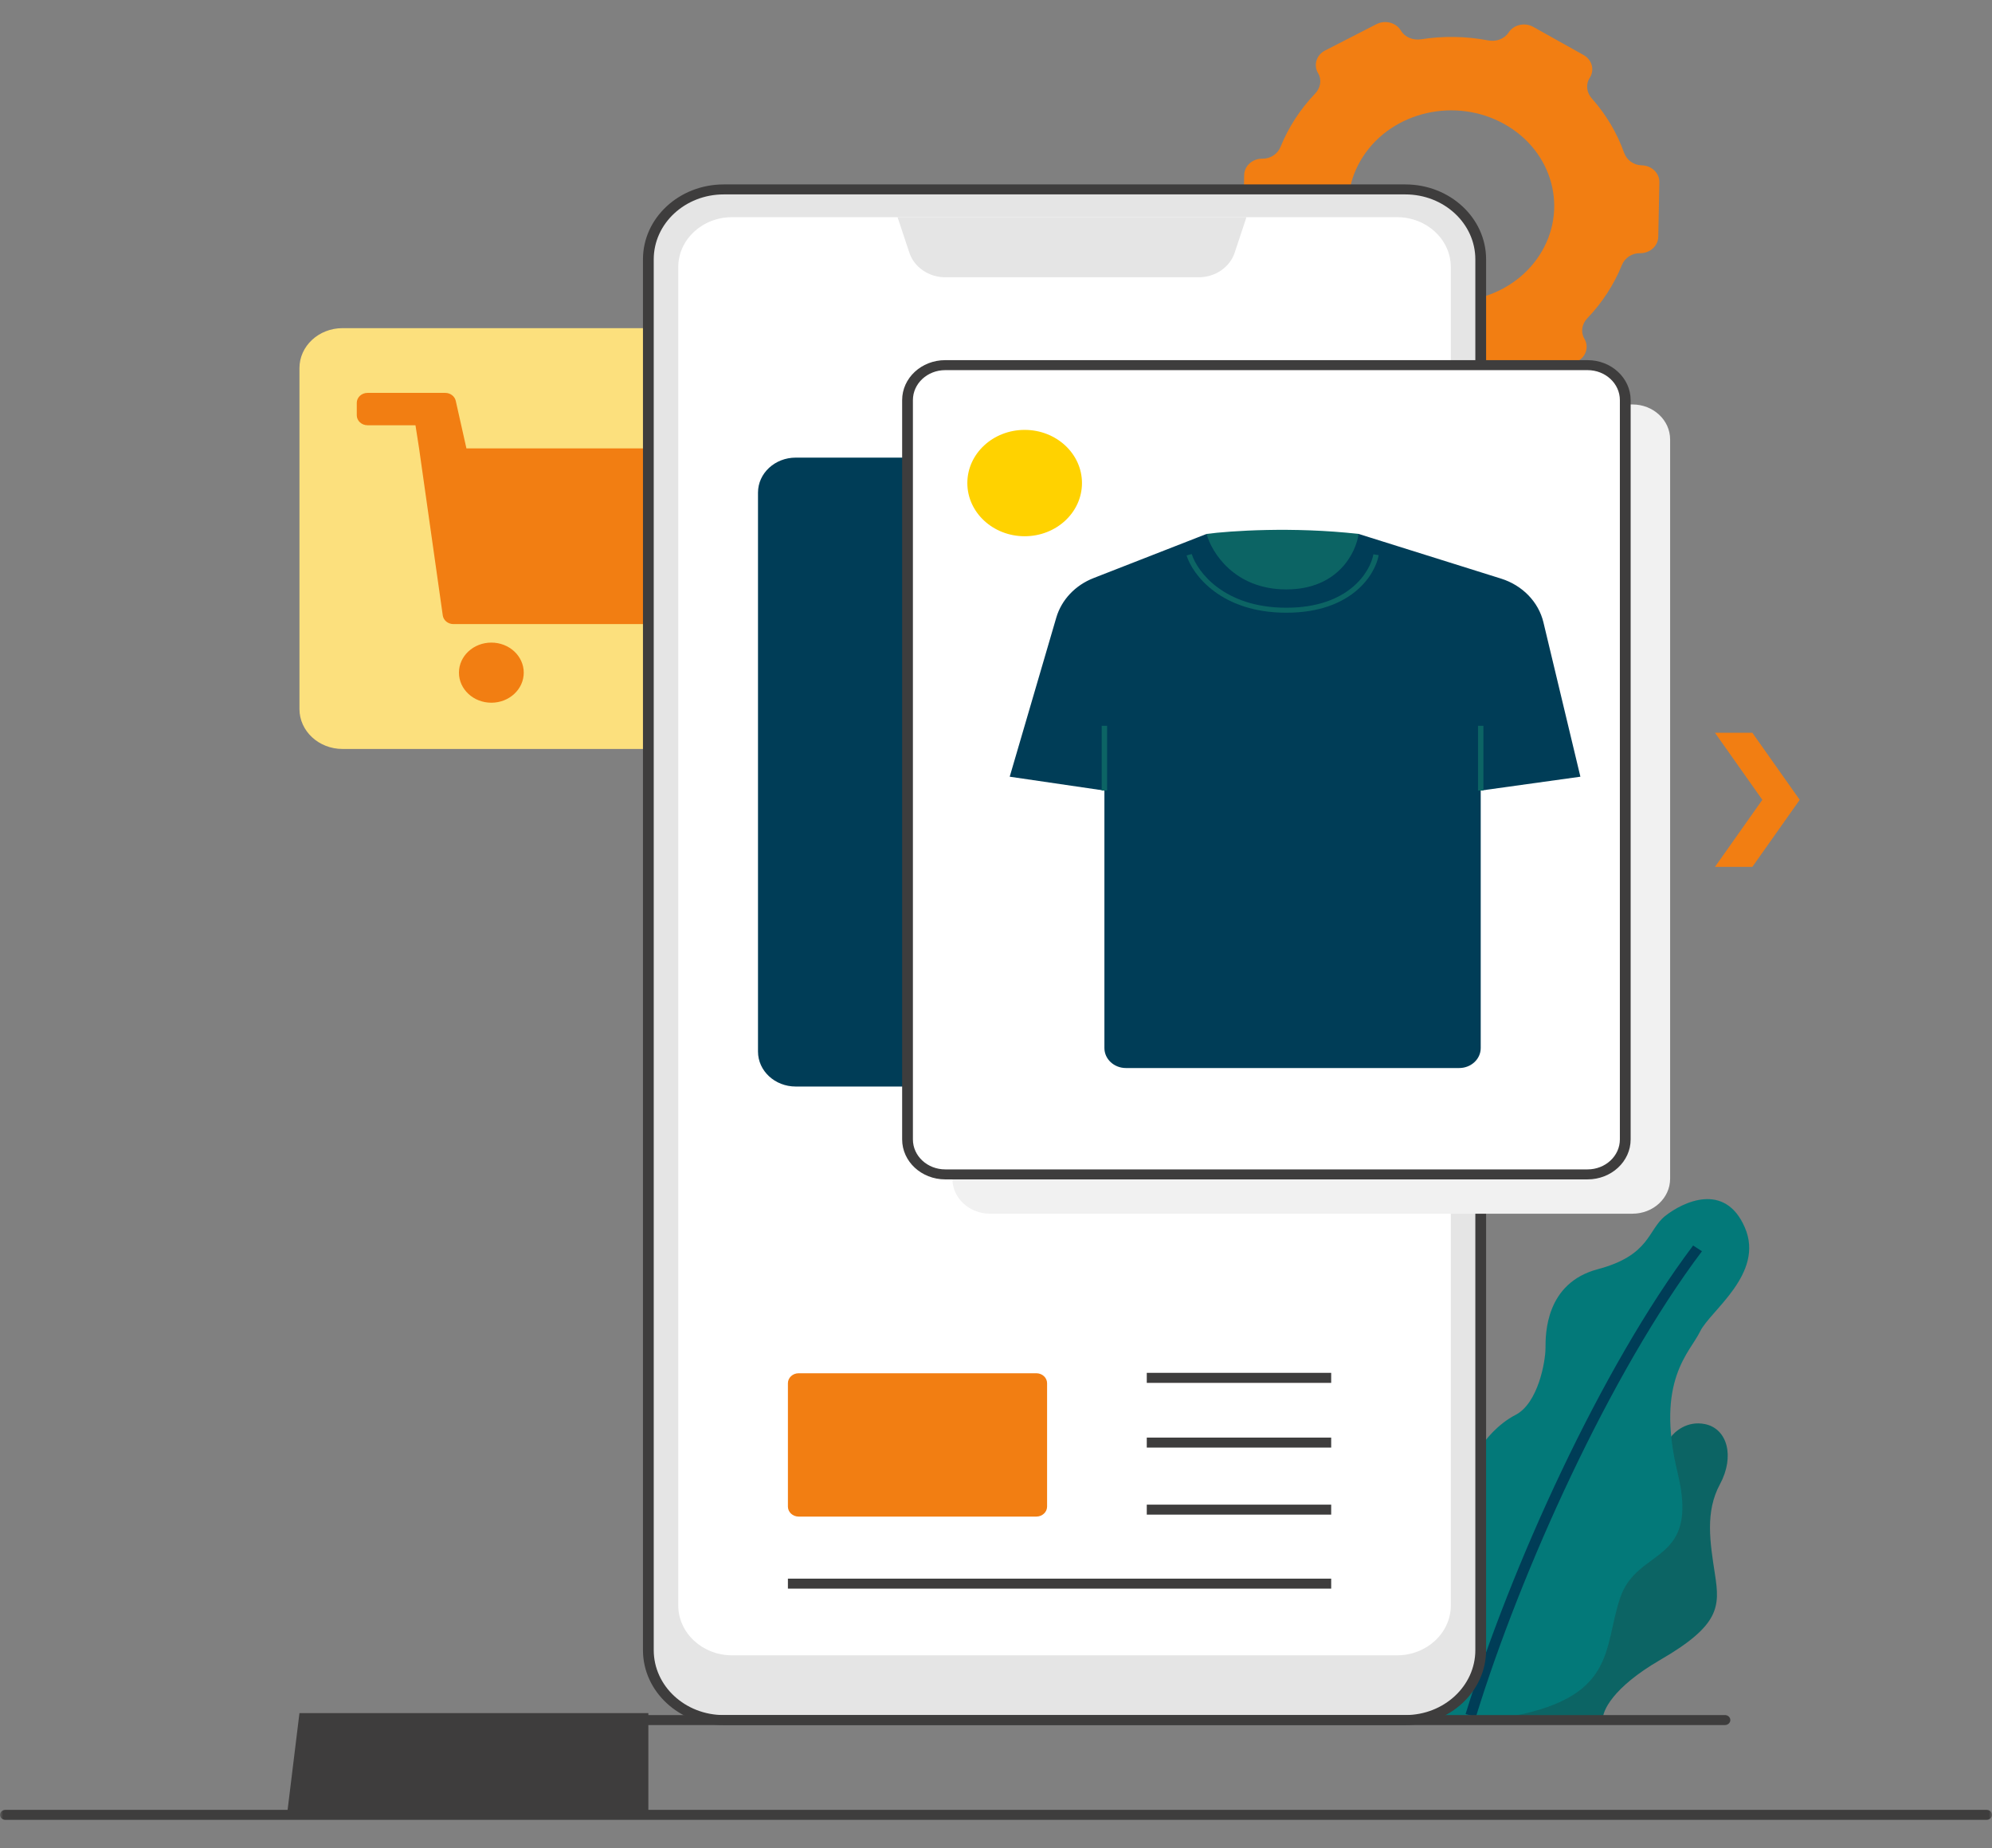 <svg width="318" height="295" viewBox="0 0 318 295" fill="none" xmlns="http://www.w3.org/2000/svg">
<rect x="0" y="0" width="318" height="295" fill="#808080" stroke="none"/>
<mask id="mask0_236_1360" style="mask-type:luminance" maskUnits="userSpaceOnUse" x="0" y="0" width="318" height="295">
<path d="M318 0H0V295H318V0Z" fill="white"/>
</mask>
<g mask="url(#mask0_236_1360)">
<path d="M47.804 58.757C47.804 55.234 50.883 52.379 54.68 52.379H103.501V119.549H54.68C50.883 119.549 47.804 116.693 47.804 113.17V58.757Z" fill="#FCE07D"/>
<path fill-rule="evenodd" clip-rule="evenodd" d="M58.674 67.879H66.326L66.901 71.57L70.683 98.232C70.795 99.026 71.524 99.618 72.387 99.618H103.502V71.57H74.46L73.465 67.141L72.756 63.982C72.59 63.242 71.887 62.712 71.073 62.712H58.674C57.724 62.712 56.955 63.426 56.955 64.307V66.285C56.955 67.165 57.724 67.879 58.674 67.879ZM78.438 112.167C81.295 112.167 83.61 110.019 83.61 107.369C83.61 104.719 81.295 102.571 78.438 102.571C75.582 102.571 73.266 104.719 73.266 107.369C73.266 110.019 75.582 112.167 78.438 112.167Z" fill="#F27E12"/>
<path d="M272.185 227.315C269.32 226.724 267.278 228.545 266.615 229.53L234.39 274.554H255.873C255.741 273.201 257.385 269.388 265.023 264.959C274.572 259.423 274.572 256.471 273.777 251.303C272.981 246.137 272.185 241.339 274.572 236.91C276.959 232.481 275.765 228.053 272.185 227.315Z" fill="#0C6464"/>
<path d="M241.949 225.838C239.085 227.315 237.042 229.898 236.379 231.006L233.197 262.007L223.648 274.186H239.959C258.26 271.234 255.873 263.114 258.658 254.995C261.443 246.876 271.389 249.828 267.809 235.065C264.228 220.303 269.797 215.874 271.389 212.552C272.981 209.231 281.733 203.326 278.55 195.945C275.368 188.563 268.604 191.885 265.819 194.099C263.035 196.314 263.432 200.373 255.077 202.587C246.723 204.802 246.723 212.921 246.723 215.136C246.723 217.35 245.53 223.993 241.949 225.838Z" fill="#037979"/>
<path fill-rule="evenodd" clip-rule="evenodd" d="M233.962 273.598C241.139 250.294 255.495 218.465 270.286 198.809L271.696 199.723C257.048 219.187 242.759 250.837 235.615 274.036L233.962 273.598Z" fill="#003D57"/>
<path fill-rule="evenodd" clip-rule="evenodd" d="M240.83 5.193C241.647 3.936 243.409 3.531 244.763 4.289L252.804 8.786C254.159 9.544 254.596 11.177 253.779 12.435C253.11 13.465 253.28 14.775 254.106 15.702C256.418 18.302 258.155 21.257 259.273 24.392C259.681 25.536 260.786 26.368 262.084 26.391C263.669 26.419 264.93 27.633 264.9 29.104L264.722 37.806C264.692 39.274 263.384 40.442 261.802 40.414C260.505 40.392 259.369 41.183 258.914 42.309C258.295 43.842 257.516 45.344 256.572 46.797C255.627 48.25 254.559 49.591 253.386 50.815C252.526 51.713 252.302 53.016 252.928 54.068C253.695 55.354 253.191 56.972 251.805 57.682L243.593 61.89C242.205 62.601 240.459 62.134 239.692 60.847C239.065 59.793 237.755 59.275 236.475 59.474C232.964 60.021 229.336 59.975 225.779 59.292C224.509 59.049 223.181 59.52 222.511 60.55C221.693 61.807 219.933 62.212 218.577 61.454L210.537 56.957C209.181 56.199 208.746 54.565 209.563 53.308C210.232 52.278 210.06 50.968 209.235 50.04C206.923 47.441 205.186 44.486 204.068 41.35C203.661 40.207 202.555 39.375 201.257 39.352C199.672 39.324 198.412 38.109 198.441 36.639L198.618 27.937C198.649 26.469 199.956 25.301 201.54 25.328C202.835 25.351 203.972 24.56 204.427 23.434C205.046 21.901 205.825 20.398 206.77 18.945C207.714 17.493 208.782 16.152 209.954 14.928C210.816 14.03 211.038 12.727 210.412 11.675C209.647 10.389 210.15 8.771 211.535 8.061L219.747 3.853C221.135 3.141 222.882 3.609 223.648 4.896C224.276 5.95 225.586 6.468 226.866 6.269C230.377 5.722 234.004 5.768 237.563 6.451C238.831 6.694 240.161 6.223 240.83 5.193ZM245.752 40.747C241.064 47.962 230.958 50.284 223.181 45.935C215.403 41.586 212.9 32.211 217.588 24.996C222.276 17.781 232.382 15.458 240.16 19.808C247.937 24.157 250.441 33.532 245.752 40.747Z" fill="#F27E12"/>
<path d="M103.501 41.397C103.501 35.232 108.888 30.235 115.533 30.235H224.347C230.992 30.235 236.38 35.232 236.38 41.397V263.393C236.38 269.557 230.992 274.554 224.347 274.554H115.533C108.888 274.554 103.501 269.557 103.501 263.393V41.397Z" fill="#E5E5E5"/>
<path fill-rule="evenodd" clip-rule="evenodd" d="M102.642 41.397C102.642 34.792 108.414 29.438 115.534 29.438H224.347C231.467 29.438 237.239 34.792 237.239 41.397V263.393C237.239 269.998 231.467 275.352 224.347 275.352H115.534C108.414 275.352 102.642 269.998 102.642 263.393V41.397ZM115.534 31.032C109.363 31.032 104.361 35.673 104.361 41.397V263.393C104.361 269.118 109.363 273.758 115.534 273.758H224.347C230.518 273.758 235.52 269.118 235.52 263.393V41.397C235.52 35.673 230.518 31.032 224.347 31.032H115.534Z" fill="#3E3D3D"/>
<path d="M108.276 42.637C108.276 38.233 112.124 34.664 116.871 34.664H223.012C227.758 34.664 231.606 38.233 231.606 42.637V256.248C231.606 260.651 227.758 264.222 223.012 264.222H116.871C112.124 264.222 108.276 260.651 108.276 256.248V42.637Z" fill="white"/>
<path d="M121.006 78.627C121.006 75.545 123.7 73.046 127.023 73.046H144.877V173.431H127.023C123.7 173.431 121.006 170.933 121.006 167.85V78.627Z" fill="#003D57"/>
<path fill-rule="evenodd" clip-rule="evenodd" d="M0 289.687C0 289.246 0.385 288.889 0.859 288.889H317.14C317.615 288.889 318 289.246 318 289.687C318 290.127 317.615 290.483 317.14 290.483H0.859C0.385 290.483 0 290.127 0 289.687ZM85.933 274.554C85.933 274.115 86.318 273.758 86.793 273.758H275.368C275.843 273.758 276.228 274.115 276.228 274.554C276.228 274.995 275.843 275.352 275.368 275.352H86.793C86.318 275.352 85.933 274.995 85.933 274.554Z" fill="#3E3D3D"/>
<path d="M103.502 273.448V289.687H45.815L47.804 273.448H103.502Z" fill="#3E3D3D"/>
<path d="M152.038 70.139C152.038 67.057 154.731 64.558 158.055 64.558H260.599C263.922 64.558 266.615 67.057 266.615 70.139V188.149C266.615 191.232 263.922 193.73 260.599 193.73H158.055C154.731 193.73 152.038 191.232 152.038 188.149V70.139Z" fill="#F1F1F1"/>
<path d="M144.877 63.865C144.877 60.782 147.57 58.284 150.893 58.284H253.437C256.761 58.284 259.454 60.782 259.454 63.865V181.875C259.454 184.957 256.761 187.456 253.437 187.456H150.893C147.57 187.456 144.877 184.957 144.877 181.875V63.865Z" fill="white"/>
<path fill-rule="evenodd" clip-rule="evenodd" d="M144.017 63.865C144.017 60.342 147.095 57.486 150.893 57.486H253.437C257.235 57.486 260.314 60.342 260.314 63.865V181.875C260.314 185.398 257.235 188.253 253.437 188.253H150.893C147.095 188.253 144.017 185.398 144.017 181.875V63.865ZM150.893 59.081C148.045 59.081 145.736 61.223 145.736 63.865V181.875C145.736 184.516 148.045 186.658 150.893 186.658H253.437C256.286 186.658 258.594 184.516 258.594 181.875V63.865C258.594 61.223 256.286 59.081 253.437 59.081H150.893ZM212.509 220.731H183.069V219.136H212.509V220.731ZM212.509 231.065H183.069V229.47H212.509V231.065ZM212.509 241.767H183.069V240.173H212.509V241.767ZM212.509 253.577H125.781V251.983H212.509V253.577Z" fill="#3E3D3D"/>
<path d="M172.725 77.106C172.725 81.794 168.629 85.594 163.575 85.594C158.522 85.594 154.425 81.794 154.425 77.106C154.425 72.418 158.522 68.618 163.575 68.618C168.629 68.618 172.725 72.418 172.725 77.106Z" fill="#FFD200"/>
<path d="M216.886 85.225C206.382 84.044 196.33 84.733 192.617 85.225L190.629 94.452L195.8 99.25L219.67 92.976L216.886 85.225Z" fill="#0C6464"/>
<path d="M174.574 92.273L192.618 85.225C193.413 88.178 197.073 94.083 205.349 94.083C213.623 94.083 216.488 88.178 216.886 85.225L239.627 92.357C243.044 93.428 245.611 96.078 246.393 99.345L252.293 123.977L236.38 126.191V167.289C236.38 169.052 234.841 170.479 232.942 170.479H179.744C177.845 170.479 176.306 169.052 176.306 167.289V126.191L161.188 123.977L168.623 98.583C169.455 95.743 171.649 93.415 174.574 92.273Z" fill="#003D57"/>
<path d="M143.286 34.664H198.983L197.107 40.32C196.33 42.661 193.998 44.259 191.357 44.259H150.911C148.271 44.259 145.938 42.661 145.162 40.32L143.286 34.664Z" fill="#E5E5E5"/>
<path fill-rule="evenodd" clip-rule="evenodd" d="M273.776 116.964H279.743L287.302 127.668L279.743 138.371H276.759H273.776L281.336 127.668L273.776 116.964Z" fill="#F27E12"/>
<path fill-rule="evenodd" clip-rule="evenodd" d="M205.349 97.803C194.951 97.803 190.395 91.761 189.42 88.659L190.245 88.435C191.127 91.238 195.376 97.006 205.349 97.006C215.306 97.006 218.748 91.258 219.246 88.481L220.094 88.613C219.532 91.741 215.76 97.803 205.349 97.803ZM176.736 115.857V126.191H175.876V115.857H176.736ZM236.809 115.857V126.191H235.95V115.857H236.809Z" fill="#0C6464"/>
<path d="M125.781 220.79C125.781 219.91 126.55 219.196 127.499 219.196H165.436C166.386 219.196 167.155 219.91 167.155 220.79V240.483C167.155 241.363 166.386 242.077 165.436 242.077H127.499C126.55 242.077 125.781 241.363 125.781 240.483V220.79Z" fill="#F27E12"/>
</g>
</svg>
